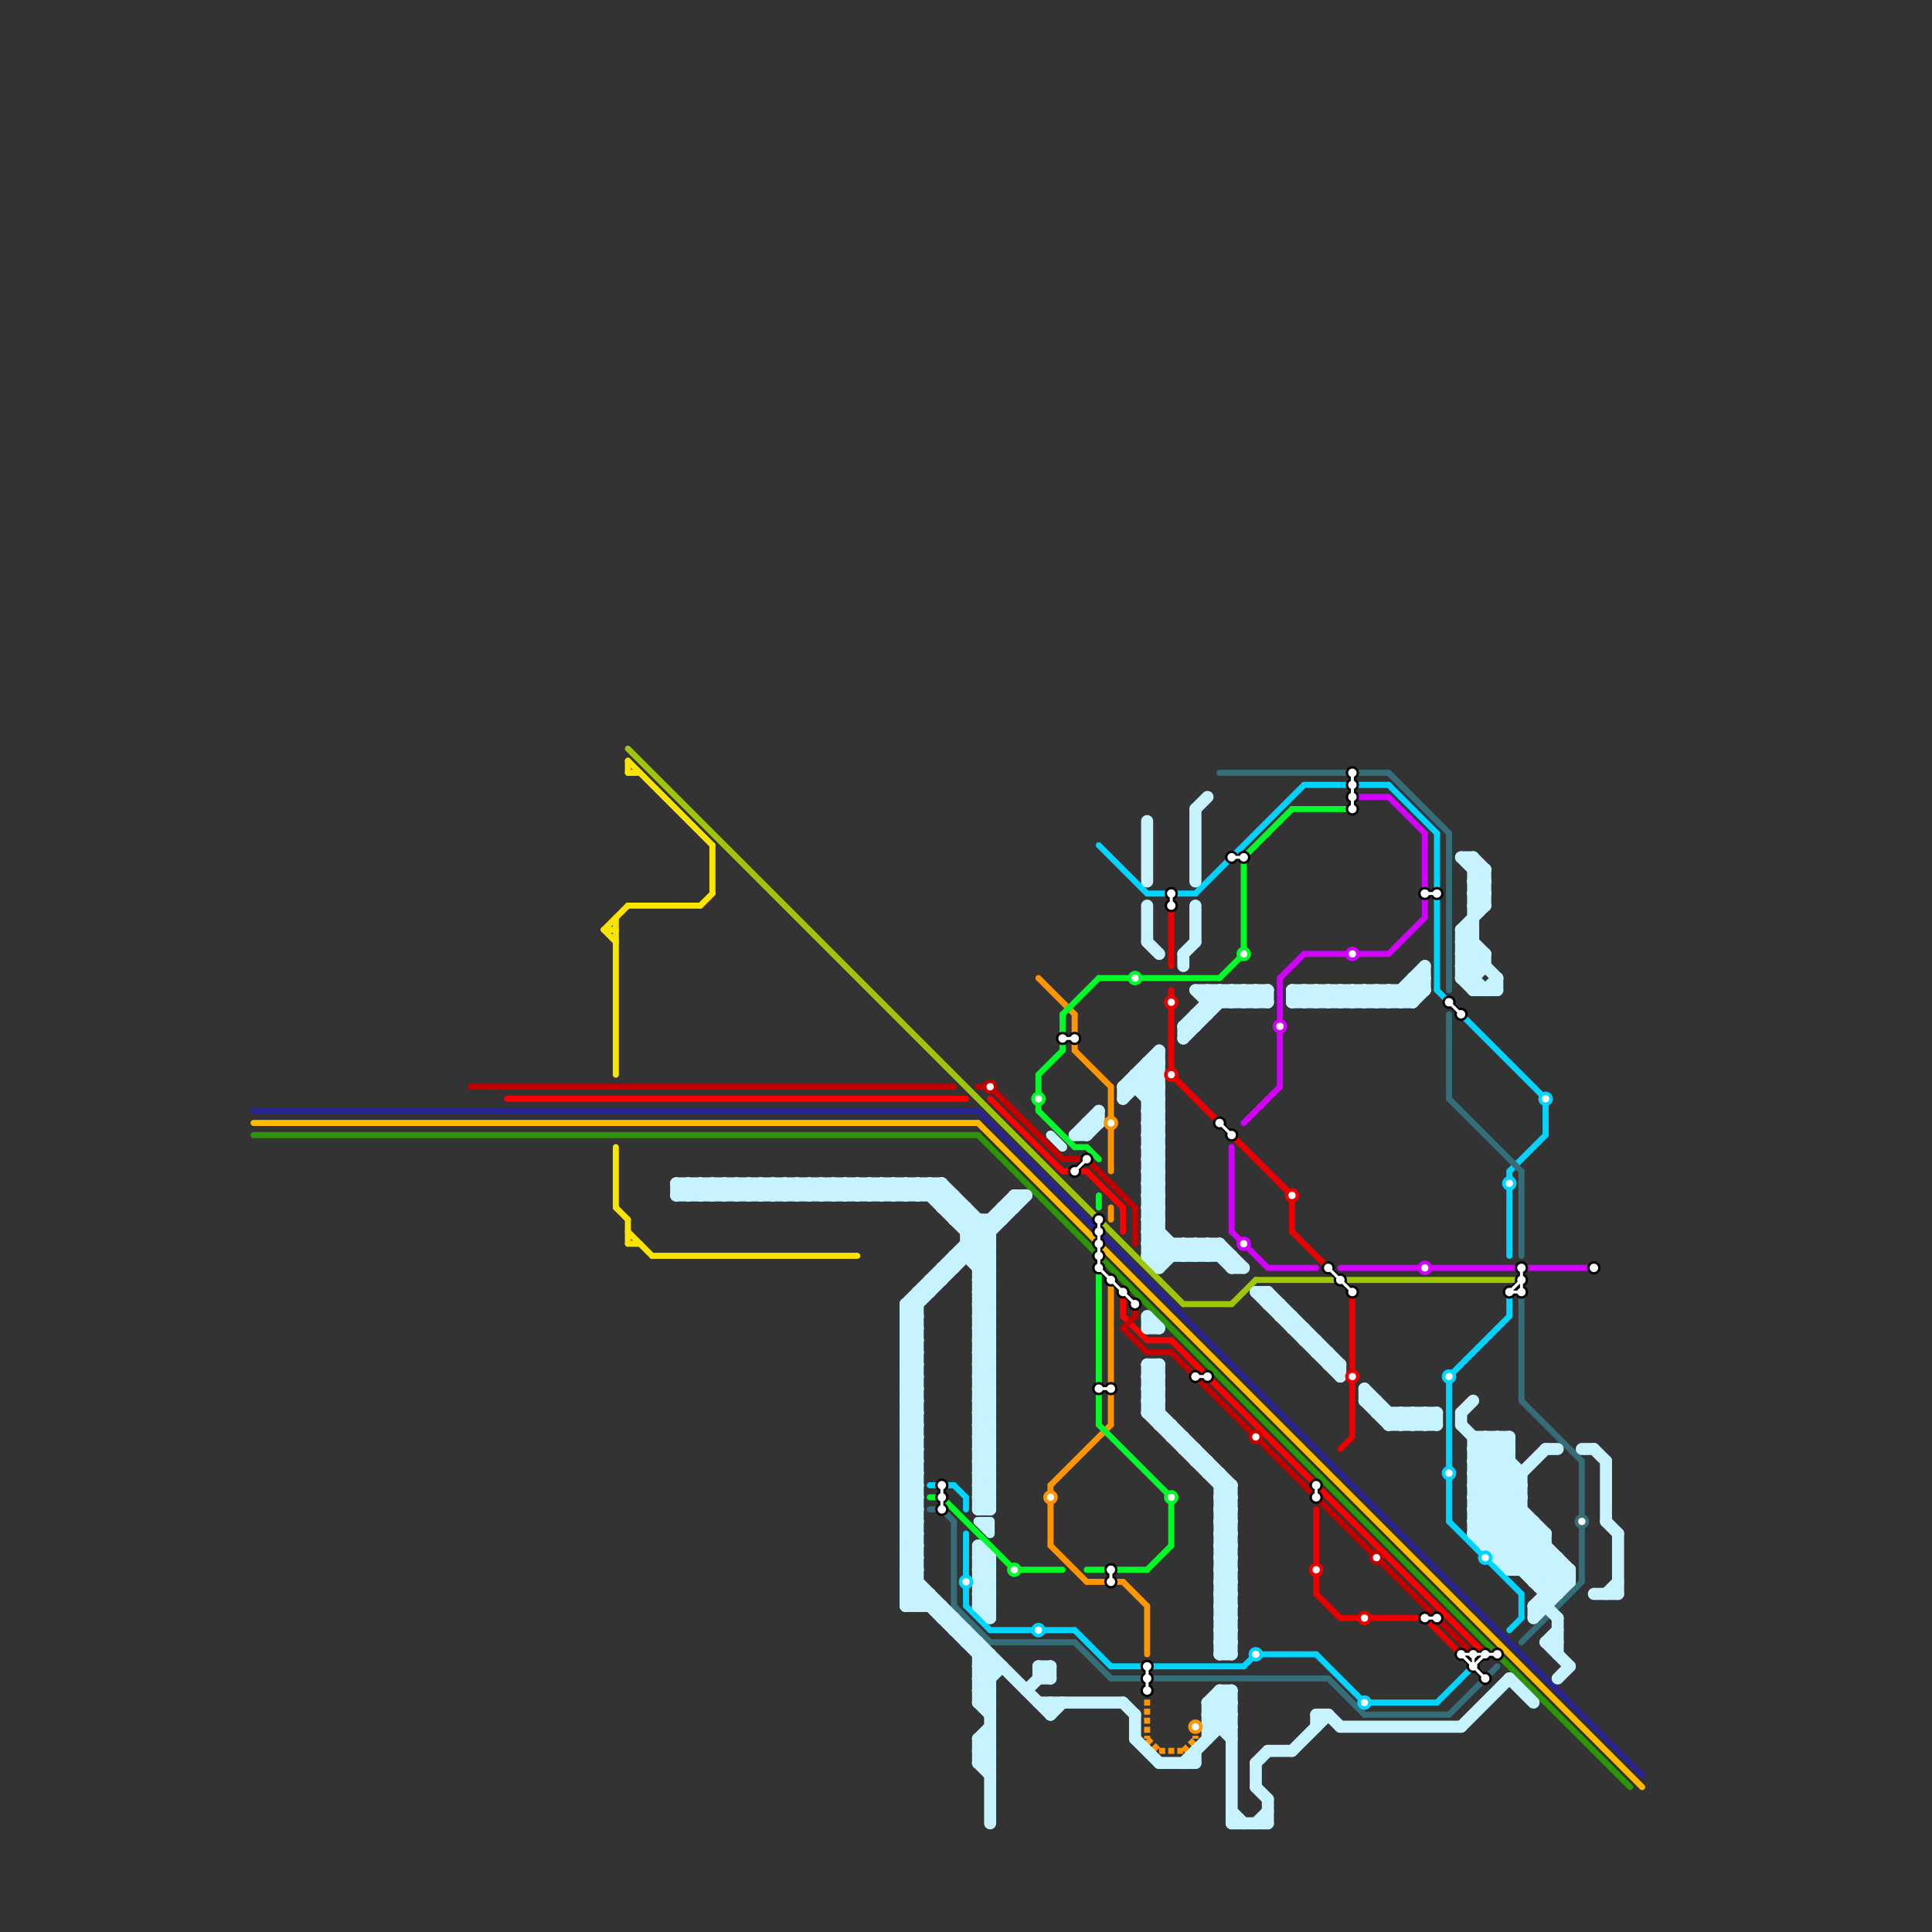 
<svg version="1.1" xmlns="http://www.w3.org/2000/svg" viewBox="0 0 160 160">
<rect x="0" y="0" width="160" height="160" fill="#333333" stroke="none"/>
<style>text { font: 1px Helvetica; font-weight: 600; white-space: pre; dominant-baseline: central; } line { stroke-width: 0.5; fill: none; stroke-linecap: round; stroke-linejoin: round; } .c0 { stroke: #2f930b } .c1 { stroke: #ffbb00 } .c2 { stroke: #ff0000 } .c3 { stroke: #c30000 } .c4 { stroke: #eb0000 } .c5 { stroke: #00d5ff } .c6 { stroke: #356d79 } .c7 { stroke: #9ec70a } .c8 { stroke: #ff9500 } .c9 { stroke: #00fa2a } .c10 { stroke: #d400ff } .c11 { stroke: #2a2390 } .c12 { stroke: #c7f2ff } .c13 { stroke: #fae500 } .w1 { stroke-width: 1; }.w3 { stroke-width: .5; }.w2 { stroke-width: .75; }.l3 { stroke-dasharray: .5 .25; stroke-linecap: butt; }</style><style>.lxco { stroke: #000; stroke-width: 0.525; fill: #fff; stroke-linecap: square; } .lxci { stroke: #fff; stroke-width: 0.25; fill: #fff; stroke-linecap: square; } </style><defs><g id="l"><circle r="0.45" fill="#fff" stroke="#000" stroke-width="0.2"/></g><g id="clg-00d5ff"><circle r="0.6" fill="#00d5ff"/><circle r="0.3" fill="#fff"/></g><g id="clg-c30000"><circle r="0.6" fill="#c30000"/><circle r="0.3" fill="#fff"/></g><g id="clg-00fa2a"><circle r="0.6" fill="#00fa2a"/><circle r="0.3" fill="#fff"/></g><g id="clg-ff9500"><circle r="0.6" fill="#ff9500"/><circle r="0.3" fill="#fff"/></g><g id="clg-eb0000"><circle r="0.6" fill="#eb0000"/><circle r="0.3" fill="#fff"/></g><g id="clg-d400ff"><circle r="0.6" fill="#d400ff"/><circle r="0.3" fill="#fff"/></g><g id="clg-356d79"><circle r="0.6" fill="#356d79"/><circle r="0.3" fill="#fff"/></g></defs><line class="c0 " x1="21" y1="94" x2="81" y2="94"/><line class="c0 " x1="81" y1="94" x2="135" y2="148"/><line class="c1 " x1="21" y1="93" x2="81" y2="93"/><line class="c1 " x1="81" y1="93" x2="136" y2="148"/><line class="c2 " x1="82" y1="91" x2="88" y2="97"/><line class="c2 " x1="93" y1="107" x2="93" y2="109"/><line class="c2 " x1="88" y1="97" x2="90" y2="97"/><line class="c2 " x1="93" y1="109" x2="95" y2="111"/><line class="c2 " x1="97" y1="111" x2="123" y2="137"/><line class="c2 " x1="95" y1="111" x2="97" y2="111"/><line class="c2 " x1="42" y1="91" x2="80" y2="91"/><line class="c2 " x1="90" y1="97" x2="93" y2="100"/><line class="c2 " x1="93" y1="100" x2="93" y2="102"/><line class="c3 " x1="82" y1="90" x2="88" y2="96"/><line class="c3 " x1="94" y1="100" x2="94" y2="103"/><line class="c3 " x1="95" y1="112" x2="97" y2="112"/><line class="c3 " x1="97" y1="112" x2="122" y2="137"/><line class="c3 " x1="88" y1="96" x2="90" y2="96"/><line class="c3 " x1="39" y1="90" x2="79" y2="90"/><line class="c3 " x1="94" y1="108" x2="94" y2="109"/><line class="c3 " x1="90" y1="96" x2="94" y2="100"/><line class="c3 " x1="93" y1="110" x2="94" y2="109"/><line class="c3 " x1="81" y1="90" x2="82" y2="90"/><line class="c3 " x1="93" y1="110" x2="95" y2="112"/><line class="c4 " x1="118" y1="134" x2="121" y2="137"/><line class="c4 " x1="109" y1="132" x2="111" y2="134"/><line class="c4 " x1="107" y1="102" x2="110" y2="105"/><line class="c4 " x1="107" y1="99" x2="107" y2="102"/><line class="c4 " x1="111" y1="134" x2="118" y2="134"/><line class="c4 " x1="97" y1="75" x2="97" y2="80"/><line class="c4 " x1="111" y1="120" x2="112" y2="119"/><line class="c4 " x1="109" y1="125" x2="109" y2="132"/><line class="c4 " x1="97" y1="82" x2="97" y2="89"/><line class="c4 " x1="112" y1="107" x2="112" y2="119"/><line class="c4 " x1="97" y1="89" x2="107" y2="99"/><line class="c5 " x1="125" y1="135" x2="126" y2="134"/><line class="c5 " x1="80" y1="124" x2="80" y2="125"/><line class="c5 " x1="79" y1="123" x2="80" y2="124"/><line class="c5 " x1="125" y1="107" x2="125" y2="109"/><line class="c5 " x1="128" y1="91" x2="128" y2="94"/><line class="c5 " x1="119" y1="141" x2="122" y2="138"/><line class="c5 " x1="103" y1="138" x2="104" y2="137"/><line class="c5 " x1="92" y1="138" x2="103" y2="138"/><line class="c5 " x1="95" y1="74" x2="99" y2="74"/><line class="c5 " x1="80" y1="127" x2="80" y2="133"/><line class="c5 " x1="120" y1="114" x2="125" y2="109"/><line class="c5 " x1="77" y1="123" x2="79" y2="123"/><line class="c5 " x1="125" y1="97" x2="125" y2="104"/><line class="c5 " x1="108" y1="65" x2="115" y2="65"/><line class="c5 " x1="125" y1="97" x2="128" y2="94"/><line class="c5 " x1="80" y1="133" x2="82" y2="135"/><line class="c5 " x1="119" y1="69" x2="119" y2="82"/><line class="c5 " x1="82" y1="135" x2="89" y2="135"/><line class="c5 " x1="89" y1="135" x2="92" y2="138"/><line class="c5 " x1="126" y1="132" x2="126" y2="134"/><line class="c5 " x1="115" y1="65" x2="119" y2="69"/><line class="c5 " x1="113" y1="141" x2="119" y2="141"/><line class="c5 " x1="119" y1="82" x2="128" y2="91"/><line class="c5 " x1="104" y1="137" x2="109" y2="137"/><line class="c5 " x1="99" y1="74" x2="108" y2="65"/><line class="c5 " x1="120" y1="126" x2="126" y2="132"/><line class="c5 " x1="91" y1="70" x2="95" y2="74"/><line class="c5 " x1="120" y1="114" x2="120" y2="126"/><line class="c5 " x1="109" y1="137" x2="113" y2="141"/><line class="c6 " x1="126" y1="116" x2="131" y2="121"/><line class="c6 " x1="89" y1="136" x2="92" y2="139"/><line class="c6 " x1="79" y1="133" x2="82" y2="136"/><line class="c6 " x1="115" y1="64" x2="120" y2="69"/><line class="c6 " x1="126" y1="97" x2="126" y2="104"/><line class="c6 " x1="113" y1="142" x2="120" y2="142"/><line class="c6 " x1="126" y1="107" x2="126" y2="116"/><line class="c6 " x1="120" y1="91" x2="126" y2="97"/><line class="c6 " x1="101" y1="64" x2="115" y2="64"/><line class="c6 " x1="120" y1="142" x2="124" y2="138"/><line class="c6 " x1="78" y1="125" x2="79" y2="126"/><line class="c6 " x1="110" y1="139" x2="113" y2="142"/><line class="c6 " x1="92" y1="139" x2="110" y2="139"/><line class="c6 " x1="120" y1="84" x2="120" y2="91"/><line class="c6 " x1="77" y1="125" x2="78" y2="125"/><line class="c6 " x1="82" y1="136" x2="89" y2="136"/><line class="c6 " x1="79" y1="126" x2="79" y2="133"/><line class="c6 " x1="126" y1="136" x2="131" y2="131"/><line class="c6 " x1="120" y1="69" x2="120" y2="82"/><line class="c6 " x1="131" y1="121" x2="131" y2="131"/><line class="c7 " x1="52" y1="62" x2="98" y2="108"/><line class="c7 " x1="104" y1="106" x2="126" y2="106"/><line class="c7 " x1="98" y1="108" x2="102" y2="108"/><line class="c7 " x1="102" y1="108" x2="104" y2="106"/><line class="c8 " x1="93" y1="131" x2="95" y2="133"/><line class="c8 " x1="90" y1="131" x2="93" y2="131"/><line class="c8 " x1="89" y1="87" x2="92" y2="90"/><line class="c8 " x1="92" y1="90" x2="92" y2="97"/><line class="c8 " x1="86" y1="81" x2="89" y2="84"/><line class="c8 " x1="87" y1="123" x2="92" y2="118"/><line class="c8 " x1="95" y1="133" x2="95" y2="137"/><line class="c8 " x1="87" y1="123" x2="87" y2="128"/><line class="c8 " x1="92" y1="100" x2="92" y2="101"/><line class="c8 " x1="87" y1="128" x2="90" y2="131"/><line class="c8 " x1="89" y1="84" x2="89" y2="87"/><line class="c8 " x1="92" y1="106" x2="92" y2="118"/><line class="c8 l3" x1="95" y1="140" x2="95" y2="144"/><line class="c8 l3" x1="95" y1="144" x2="96" y2="145"/><line class="c8 l3" x1="99" y1="143" x2="99" y2="144"/><line class="c8 l3" x1="96" y1="145" x2="98" y2="145"/><line class="c8 l3" x1="98" y1="145" x2="99" y2="144"/><line class="c9 " x1="78" y1="124" x2="84" y2="130"/><line class="c9 " x1="88" y1="84" x2="91" y2="81"/><line class="c9 " x1="91" y1="99" x2="91" y2="100"/><line class="c9 " x1="91" y1="105" x2="91" y2="118"/><line class="c9 " x1="86" y1="92" x2="89" y2="95"/><line class="c9 " x1="91" y1="118" x2="97" y2="124"/><line class="c9 " x1="90" y1="95" x2="91" y2="96"/><line class="c9 " x1="77" y1="124" x2="78" y2="124"/><line class="c9 " x1="89" y1="95" x2="90" y2="95"/><line class="c9 " x1="91" y1="81" x2="101" y2="81"/><line class="c9 " x1="86" y1="89" x2="88" y2="87"/><line class="c9 " x1="88" y1="84" x2="88" y2="87"/><line class="c9 " x1="103" y1="71" x2="103" y2="79"/><line class="c9 " x1="101" y1="81" x2="103" y2="79"/><line class="c9 " x1="90" y1="130" x2="95" y2="130"/><line class="c9 " x1="95" y1="130" x2="97" y2="128"/><line class="c9 " x1="97" y1="124" x2="97" y2="128"/><line class="c9 " x1="86" y1="89" x2="86" y2="92"/><line class="c9 " x1="107" y1="67" x2="112" y2="67"/><line class="c9 " x1="103" y1="71" x2="107" y2="67"/><line class="c9 " x1="84" y1="130" x2="88" y2="130"/><line class="c10 " x1="102" y1="102" x2="105" y2="105"/><line class="c10 " x1="111" y1="105" x2="132" y2="105"/><line class="c10 " x1="115" y1="79" x2="118" y2="76"/><line class="c10 " x1="115" y1="66" x2="118" y2="69"/><line class="c10 " x1="106" y1="81" x2="106" y2="90"/><line class="c10 " x1="102" y1="95" x2="102" y2="102"/><line class="c10 " x1="106" y1="81" x2="108" y2="79"/><line class="c10 " x1="105" y1="105" x2="109" y2="105"/><line class="c10 " x1="103" y1="93" x2="106" y2="90"/><line class="c10 " x1="108" y1="79" x2="115" y2="79"/><line class="c10 " x1="118" y1="69" x2="118" y2="76"/><line class="c10 " x1="112" y1="66" x2="115" y2="66"/><line class="c11 " x1="81" y1="92" x2="136" y2="147"/><line class="c11 " x1="21" y1="92" x2="81" y2="92"/><line class="c12 w1" x1="119" y1="117" x2="119" y2="118"/><line class="c12 w1" x1="95" y1="115" x2="96" y2="114"/><line class="c12 w1" x1="70" y1="98" x2="71" y2="99"/><line class="c12 w1" x1="101" y1="133" x2="102" y2="134"/><line class="c12 w1" x1="122" y1="121" x2="124" y2="119"/><line class="c12 w1" x1="101" y1="135" x2="102" y2="136"/><line class="c12 w1" x1="117" y1="117" x2="118" y2="118"/><line class="c12 w1" x1="81" y1="114" x2="82" y2="114"/><line class="c12 w1" x1="81" y1="116" x2="82" y2="116"/><line class="c12 w1" x1="75" y1="123" x2="76" y2="124"/><line class="c12 w1" x1="93" y1="90" x2="96" y2="87"/><line class="c12 w1" x1="121" y1="79" x2="122" y2="78"/><line class="c12 w1" x1="83" y1="100" x2="83" y2="101"/><line class="c12 w1" x1="78" y1="105" x2="79" y2="105"/><line class="c12 w1" x1="101" y1="124" x2="102" y2="124"/><line class="c12 w1" x1="97" y1="103" x2="97" y2="104"/><line class="c12 w1" x1="110" y1="82" x2="110" y2="83"/><line class="c12 w1" x1="69" y1="98" x2="69" y2="99"/><line class="c12 w1" x1="98" y1="85" x2="98" y2="86"/><line class="c12 w1" x1="85" y1="140" x2="87" y2="138"/><line class="c12 w1" x1="121" y1="78" x2="124" y2="81"/><line class="c12 w1" x1="102" y1="82" x2="102" y2="83"/><line class="c12 w1" x1="98" y1="85" x2="101" y2="82"/><line class="c12 w1" x1="95" y1="95" x2="96" y2="96"/><line class="c12 w1" x1="81" y1="115" x2="82" y2="116"/><line class="c12 w1" x1="95" y1="97" x2="96" y2="98"/><line class="c12 w1" x1="75" y1="126" x2="76" y2="125"/><line class="c12 w1" x1="81" y1="117" x2="82" y2="118"/><line class="c12 w1" x1="75" y1="128" x2="76" y2="127"/><line class="c12 w1" x1="81" y1="137" x2="82" y2="137"/><line class="c12 w1" x1="115" y1="83" x2="118" y2="80"/><line class="c12 w1" x1="110" y1="82" x2="111" y2="83"/><line class="c12 w1" x1="75" y1="122" x2="76" y2="123"/><line class="c12 w1" x1="79" y1="134" x2="79" y2="135"/><line class="c12 w1" x1="95" y1="102" x2="96" y2="102"/><line class="c12 w1" x1="107" y1="82" x2="118" y2="82"/><line class="c12 w1" x1="80" y1="136" x2="81" y2="136"/><line class="c12 w1" x1="81" y1="118" x2="82" y2="117"/><line class="c12 w1" x1="95" y1="100" x2="96" y2="99"/><line class="c12 w1" x1="81" y1="120" x2="82" y2="119"/><line class="c12 w1" x1="80" y1="104" x2="82" y2="106"/><line class="c12 w1" x1="122" y1="123" x2="126" y2="123"/><line class="c12 w1" x1="74" y1="98" x2="75" y2="99"/><line class="c12 w1" x1="106" y1="108" x2="106" y2="109"/><line class="c12 w1" x1="75" y1="125" x2="76" y2="124"/><line class="c12 w1" x1="95" y1="91" x2="96" y2="90"/><line class="c12 w1" x1="75" y1="127" x2="76" y2="126"/><line class="c12 w1" x1="87" y1="142" x2="88" y2="141"/><line class="c12 w1" x1="79" y1="101" x2="80" y2="100"/><line class="c12 w1" x1="102" y1="105" x2="103" y2="105"/><line class="c12 w1" x1="101" y1="133" x2="102" y2="133"/><line class="c12 w1" x1="101" y1="135" x2="102" y2="135"/><line class="c12 w1" x1="78" y1="98" x2="82" y2="102"/><line class="c12 w1" x1="75" y1="129" x2="76" y2="130"/><line class="c12 w1" x1="79" y1="99" x2="79" y2="101"/><line class="c12 w1" x1="113" y1="83" x2="114" y2="82"/><line class="c12 w1" x1="101" y1="132" x2="102" y2="133"/><line class="c12 w1" x1="101" y1="134" x2="102" y2="135"/><line class="c12 w1" x1="79" y1="101" x2="83" y2="101"/><line class="c12 w1" x1="127" y1="133" x2="128" y2="133"/><line class="c12 w1" x1="103" y1="82" x2="103" y2="83"/><line class="c12 w1" x1="80" y1="100" x2="80" y2="104"/><line class="c12 w1" x1="81" y1="115" x2="82" y2="115"/><line class="c12 w1" x1="81" y1="107" x2="82" y2="107"/><line class="c12 w1" x1="81" y1="117" x2="82" y2="117"/><line class="c12 w1" x1="81" y1="109" x2="82" y2="109"/><line class="c12 w1" x1="99" y1="82" x2="105" y2="82"/><line class="c12 w1" x1="124" y1="129" x2="127" y2="126"/><line class="c12 w1" x1="100" y1="142" x2="102" y2="140"/><line class="c12 w1" x1="75" y1="112" x2="76" y2="112"/><line class="c12 w1" x1="78" y1="98" x2="78" y2="100"/><line class="c12 w1" x1="75" y1="114" x2="76" y2="114"/><line class="c12 w1" x1="123" y1="128" x2="128" y2="128"/><line class="c12 w1" x1="81" y1="123" x2="82" y2="124"/><line class="c12 w1" x1="64" y1="98" x2="65" y2="99"/><line class="c12 w1" x1="93" y1="90" x2="96" y2="90"/><line class="c12 w1" x1="95" y1="102" x2="96" y2="101"/><line class="c12 w1" x1="101" y1="137" x2="102" y2="136"/><line class="c12 w1" x1="122" y1="126" x2="128" y2="132"/><line class="c12 w1" x1="95" y1="96" x2="96" y2="97"/><line class="c12 w1" x1="95" y1="98" x2="96" y2="99"/><line class="c12 w1" x1="95" y1="116" x2="96" y2="116"/><line class="c12 w1" x1="101" y1="140" x2="102" y2="141"/><line class="c12 w1" x1="102" y1="140" x2="102" y2="151"/><line class="c12 w1" x1="61" y1="98" x2="62" y2="99"/><line class="c12 w1" x1="96" y1="104" x2="97" y2="103"/><line class="c12 w1" x1="100" y1="141" x2="102" y2="141"/><line class="c12 w1" x1="65" y1="98" x2="65" y2="99"/><line class="c12 w1" x1="99" y1="75" x2="99" y2="78"/><line class="c12 w1" x1="56" y1="98" x2="56" y2="99"/><line class="c12 w1" x1="81" y1="138" x2="82" y2="137"/><line class="c12 w1" x1="121" y1="77" x2="123" y2="75"/><line class="c12 w1" x1="100" y1="83" x2="105" y2="83"/><line class="c12 w1" x1="81" y1="144" x2="82" y2="145"/><line class="c12 w1" x1="76" y1="107" x2="77" y2="107"/><line class="c12 w1" x1="122" y1="120" x2="125" y2="120"/><line class="c12 w1" x1="128" y1="136" x2="130" y2="138"/><line class="c12 w1" x1="117" y1="81" x2="118" y2="81"/><line class="c12 w1" x1="100" y1="142" x2="102" y2="144"/><line class="c12 w1" x1="95" y1="99" x2="96" y2="98"/><line class="c12 w1" x1="81" y1="119" x2="82" y2="118"/><line class="c12 w1" x1="95" y1="101" x2="96" y2="100"/><line class="c12 w1" x1="127" y1="131" x2="129" y2="129"/><line class="c12 w1" x1="95" y1="103" x2="96" y2="102"/><line class="c12 w1" x1="94" y1="144" x2="96" y2="146"/><line class="c12 w1" x1="122" y1="122" x2="126" y2="122"/><line class="c12 w1" x1="94" y1="89" x2="96" y2="91"/><line class="c12 w1" x1="122" y1="73" x2="123" y2="73"/><line class="c12 w1" x1="121" y1="80" x2="123" y2="80"/><line class="c12 w1" x1="101" y1="103" x2="103" y2="105"/><line class="c12 w1" x1="113" y1="116" x2="114" y2="116"/><line class="c12 w1" x1="75" y1="109" x2="76" y2="110"/><line class="c12 w1" x1="75" y1="111" x2="76" y2="112"/><line class="c12 w1" x1="66" y1="98" x2="67" y2="99"/><line class="c12 w1" x1="101" y1="132" x2="102" y2="132"/><line class="c12 w1" x1="115" y1="118" x2="116" y2="117"/><line class="c12 w1" x1="101" y1="134" x2="102" y2="134"/><line class="c12 w1" x1="77" y1="132" x2="77" y2="133"/><line class="c12 w1" x1="101" y1="126" x2="102" y2="126"/><line class="c12 w1" x1="59" y1="98" x2="60" y2="99"/><line class="c12 w1" x1="81" y1="107" x2="82" y2="106"/><line class="c12 w1" x1="81" y1="109" x2="82" y2="108"/><line class="c12 w1" x1="121" y1="77" x2="123" y2="79"/><line class="c12 w1" x1="75" y1="112" x2="76" y2="111"/><line class="c12 w1" x1="90" y1="93" x2="91" y2="93"/><line class="c12 w1" x1="75" y1="114" x2="76" y2="113"/><line class="c12 w1" x1="99" y1="67" x2="100" y2="66"/><line class="c12 w1" x1="72" y1="98" x2="73" y2="99"/><line class="c12 w1" x1="109" y1="142" x2="110" y2="142"/><line class="c12 w1" x1="81" y1="123" x2="82" y2="123"/><line class="c12 w1" x1="81" y1="125" x2="82" y2="125"/><line class="c12 w1" x1="75" y1="132" x2="76" y2="133"/><line class="c12 w1" x1="76" y1="107" x2="76" y2="133"/><line class="c12 w1" x1="96" y1="113" x2="96" y2="118"/><line class="c12 w1" x1="98" y1="146" x2="102" y2="142"/><line class="c12 w1" x1="78" y1="100" x2="80" y2="100"/><line class="c12 w1" x1="75" y1="99" x2="76" y2="98"/><line class="c12 w1" x1="95" y1="96" x2="96" y2="96"/><line class="c12 w1" x1="81" y1="106" x2="82" y2="106"/><line class="c12 w1" x1="95" y1="88" x2="96" y2="88"/><line class="c12 w1" x1="95" y1="98" x2="96" y2="98"/><line class="c12 w1" x1="81" y1="108" x2="82" y2="108"/><line class="c12 w1" x1="124" y1="81" x2="124" y2="82"/><line class="c12 w1" x1="105" y1="107" x2="111" y2="113"/><line class="c12 w1" x1="122" y1="124" x2="126" y2="124"/><line class="c12 w1" x1="62" y1="98" x2="62" y2="99"/><line class="c12 w1" x1="101" y1="140" x2="102" y2="140"/><line class="c12 w1" x1="81" y1="130" x2="82" y2="129"/><line class="c12 w1" x1="104" y1="82" x2="105" y2="83"/><line class="c12 w1" x1="96" y1="118" x2="97" y2="118"/><line class="c12 w1" x1="75" y1="113" x2="76" y2="113"/><line class="c12 w1" x1="75" y1="115" x2="76" y2="115"/><line class="c12 w1" x1="122" y1="126" x2="127" y2="126"/><line class="c12 w1" x1="81" y1="122" x2="82" y2="123"/><line class="c12 w1" x1="128" y1="127" x2="128" y2="133"/><line class="c12 w1" x1="75" y1="133" x2="76" y2="132"/><line class="c12 w1" x1="81" y1="124" x2="82" y2="125"/><line class="c12 w1" x1="95" y1="104" x2="96" y2="105"/><line class="c12 w1" x1="109" y1="83" x2="110" y2="82"/><line class="c12 w1" x1="101" y1="136" x2="102" y2="135"/><line class="c12 w1" x1="81" y1="144" x2="82" y2="144"/><line class="c12 w1" x1="99" y1="121" x2="100" y2="121"/><line class="c12 w1" x1="81" y1="146" x2="82" y2="146"/><line class="c12 w1" x1="98" y1="120" x2="99" y2="120"/><line class="c12 w1" x1="105" y1="145" x2="107" y2="145"/><line class="c12 w1" x1="114" y1="116" x2="114" y2="117"/><line class="c12 w1" x1="75" y1="131" x2="82" y2="138"/><line class="c12 w1" x1="111" y1="83" x2="112" y2="82"/><line class="c12 w1" x1="99" y1="82" x2="100" y2="83"/><line class="c12 w1" x1="95" y1="117" x2="96" y2="117"/><line class="c12 w1" x1="111" y1="113" x2="111" y2="114"/><line class="c12 w1" x1="122" y1="73" x2="123" y2="72"/><line class="c12 w1" x1="107" y1="82" x2="108" y2="83"/><line class="c12 w1" x1="101" y1="82" x2="102" y2="83"/><line class="c12 w1" x1="123" y1="128" x2="126" y2="125"/><line class="c12 w1" x1="97" y1="119" x2="98" y2="119"/><line class="c12 w1" x1="78" y1="105" x2="78" y2="106"/><line class="c12 w1" x1="122" y1="119" x2="125" y2="119"/><line class="c12 w1" x1="101" y1="126" x2="102" y2="125"/><line class="c12 w1" x1="122" y1="123" x2="125" y2="120"/><line class="c12 w1" x1="67" y1="98" x2="68" y2="99"/><line class="c12 w1" x1="121" y1="77" x2="122" y2="77"/><line class="c12 w1" x1="95" y1="75" x2="95" y2="78"/><line class="c12 w1" x1="75" y1="117" x2="76" y2="118"/><line class="c12 w1" x1="75" y1="98" x2="75" y2="99"/><line class="c12 w1" x1="122" y1="72" x2="123" y2="72"/><line class="c12 w1" x1="99" y1="67" x2="99" y2="73"/><line class="c12 w1" x1="121" y1="79" x2="123" y2="79"/><line class="c12 w1" x1="122" y1="74" x2="123" y2="74"/><line class="c12 w1" x1="118" y1="118" x2="119" y2="117"/><line class="c12 w1" x1="77" y1="106" x2="78" y2="106"/><line class="c12 w1" x1="75" y1="108" x2="76" y2="109"/><line class="c12 w1" x1="100" y1="143" x2="102" y2="141"/><line class="c12 w1" x1="102" y1="150" x2="103" y2="151"/><line class="c12 w1" x1="100" y1="82" x2="101" y2="83"/><line class="c12 w1" x1="75" y1="124" x2="76" y2="124"/><line class="c12 w1" x1="114" y1="117" x2="119" y2="117"/><line class="c12 w1" x1="133" y1="132" x2="134" y2="131"/><line class="c12 w1" x1="101" y1="127" x2="102" y2="127"/><line class="c12 w1" x1="95" y1="88" x2="95" y2="104"/><line class="c12 w1" x1="81" y1="133" x2="82" y2="134"/><line class="c12 w1" x1="122" y1="125" x2="129" y2="132"/><line class="c12 w1" x1="66" y1="99" x2="67" y2="98"/><line class="c12 w1" x1="116" y1="117" x2="117" y2="118"/><line class="c12 w1" x1="133" y1="126" x2="134" y2="127"/><line class="c12 w1" x1="81" y1="106" x2="82" y2="105"/><line class="c12 w1" x1="81" y1="108" x2="82" y2="107"/><line class="c12 w1" x1="95" y1="90" x2="96" y2="89"/><line class="c12 w1" x1="101" y1="125" x2="102" y2="124"/><line class="c12 w1" x1="101" y1="141" x2="102" y2="142"/><line class="c12 w1" x1="118" y1="117" x2="119" y2="118"/><line class="c12 w1" x1="101" y1="140" x2="101" y2="143"/><line class="c12 w1" x1="128" y1="132" x2="129" y2="132"/><line class="c12 w1" x1="82" y1="129" x2="82" y2="134"/><line class="c12 w1" x1="75" y1="113" x2="76" y2="112"/><line class="c12 w1" x1="75" y1="115" x2="76" y2="114"/><line class="c12 w1" x1="81" y1="122" x2="82" y2="122"/><line class="c12 w1" x1="81" y1="124" x2="82" y2="124"/><line class="c12 w1" x1="124" y1="129" x2="129" y2="129"/><line class="c12 w1" x1="81" y1="144" x2="82" y2="143"/><line class="c12 w1" x1="121" y1="118" x2="126" y2="123"/><line class="c12 w1" x1="113" y1="82" x2="113" y2="83"/><line class="c12 w1" x1="70" y1="98" x2="70" y2="99"/><line class="c12 w1" x1="81" y1="146" x2="82" y2="145"/><line class="c12 w1" x1="63" y1="99" x2="64" y2="98"/><line class="c12 w1" x1="75" y1="121" x2="76" y2="121"/><line class="c12 w1" x1="99" y1="84" x2="100" y2="84"/><line class="c12 w1" x1="99" y1="145" x2="99" y2="146"/><line class="c12 w1" x1="63" y1="98" x2="63" y2="99"/><line class="c12 w1" x1="115" y1="82" x2="115" y2="83"/><line class="c12 w1" x1="81" y1="132" x2="82" y2="133"/><line class="c12 w1" x1="99" y1="104" x2="100" y2="103"/><line class="c12 w1" x1="112" y1="83" x2="113" y2="82"/><line class="c12 w1" x1="57" y1="98" x2="58" y2="99"/><line class="c12 w1" x1="71" y1="99" x2="72" y2="98"/><line class="c12 w1" x1="127" y1="126" x2="127" y2="131"/><line class="c12 w1" x1="102" y1="151" x2="105" y2="151"/><line class="c12 w1" x1="98" y1="79" x2="99" y2="78"/><line class="c12 w1" x1="81" y1="105" x2="82" y2="105"/><line class="c12 w1" x1="114" y1="83" x2="115" y2="82"/><line class="c12 w1" x1="121" y1="117" x2="122" y2="116"/><line class="c12 w1" x1="86" y1="138" x2="86" y2="139"/><line class="c12 w1" x1="87" y1="141" x2="87" y2="142"/><line class="c12 w1" x1="117" y1="81" x2="117" y2="83"/><line class="c12 w1" x1="81" y1="145" x2="82" y2="145"/><line class="c12 w1" x1="127" y1="133" x2="127" y2="134"/><line class="c12 w1" x1="127" y1="133" x2="130" y2="130"/><line class="c12 w1" x1="122" y1="127" x2="126" y2="123"/><line class="c12 w1" x1="130" y1="130" x2="130" y2="131"/><line class="c12 w1" x1="56" y1="98" x2="78" y2="98"/><line class="c12 w1" x1="122" y1="74" x2="123" y2="73"/><line class="c12 w1" x1="113" y1="116" x2="115" y2="118"/><line class="c12 w1" x1="107" y1="145" x2="110" y2="142"/><line class="c12 w1" x1="128" y1="136" x2="129" y2="135"/><line class="c12 w1" x1="110" y1="142" x2="111" y2="143"/><line class="c12 w1" x1="108" y1="82" x2="108" y2="83"/><line class="c12 w1" x1="81" y1="111" x2="82" y2="112"/><line class="c12 w1" x1="95" y1="93" x2="96" y2="94"/><line class="c12 w1" x1="81" y1="113" x2="82" y2="114"/><line class="c12 w1" x1="75" y1="124" x2="76" y2="123"/><line class="c12 w1" x1="122" y1="122" x2="125" y2="119"/><line class="c12 w1" x1="118" y1="80" x2="118" y2="82"/><line class="c12 w1" x1="101" y1="127" x2="102" y2="126"/><line class="c12 w1" x1="81" y1="133" x2="82" y2="133"/><line class="c12 w1" x1="122" y1="124" x2="125" y2="121"/><line class="c12 w1" x1="89" y1="94" x2="91" y2="92"/><line class="c12 w1" x1="68" y1="99" x2="69" y2="98"/><line class="c12 w1" x1="105" y1="107" x2="105" y2="108"/><line class="c12 w1" x1="93" y1="91" x2="96" y2="88"/><line class="c12 w1" x1="75" y1="116" x2="76" y2="117"/><line class="c12 w1" x1="75" y1="118" x2="76" y2="119"/><line class="c12 w1" x1="75" y1="110" x2="76" y2="111"/><line class="c12 w1" x1="75" y1="120" x2="76" y2="121"/><line class="c12 w1" x1="95" y1="78" x2="96" y2="79"/><line class="c12 w1" x1="103" y1="82" x2="104" y2="83"/><line class="c12 w1" x1="59" y1="99" x2="60" y2="98"/><line class="c12 w1" x1="107" y1="109" x2="107" y2="110"/><line class="c12 w1" x1="81" y1="114" x2="82" y2="113"/><line class="c12 w1" x1="96" y1="105" x2="98" y2="103"/><line class="c12 w1" x1="102" y1="83" x2="103" y2="82"/><line class="c12 w1" x1="81" y1="116" x2="82" y2="115"/><line class="c12 w1" x1="75" y1="123" x2="76" y2="123"/><line class="c12 w1" x1="109" y1="142" x2="109" y2="143"/><line class="c12 w1" x1="95" y1="114" x2="96" y2="115"/><line class="c12 w1" x1="104" y1="107" x2="111" y2="114"/><line class="c12 w1" x1="81" y1="144" x2="81" y2="146"/><line class="c12 w1" x1="81" y1="110" x2="82" y2="111"/><line class="c12 w1" x1="75" y1="121" x2="76" y2="120"/><line class="c12 w1" x1="127" y1="131" x2="130" y2="131"/><line class="c12 w1" x1="71" y1="98" x2="71" y2="99"/><line class="c12 w1" x1="82" y1="137" x2="82" y2="151"/><line class="c12 w1" x1="96" y1="87" x2="96" y2="105"/><line class="c12 w1" x1="101" y1="124" x2="102" y2="123"/><line class="c12 w1" x1="113" y1="115" x2="116" y2="118"/><line class="c12 w1" x1="81" y1="132" x2="82" y2="132"/><line class="c12 w1" x1="116" y1="82" x2="116" y2="83"/><line class="c12 w1" x1="95" y1="95" x2="96" y2="95"/><line class="c12 w1" x1="69" y1="98" x2="70" y2="99"/><line class="c12 w1" x1="95" y1="97" x2="96" y2="97"/><line class="c12 w1" x1="81" y1="145" x2="82" y2="144"/><line class="c12 w1" x1="98" y1="103" x2="98" y2="104"/><line class="c12 w1" x1="74" y1="99" x2="75" y2="98"/><line class="c12 w1" x1="129" y1="134" x2="129" y2="137"/><line class="c12 w1" x1="81" y1="128" x2="81" y2="133"/><line class="c12 w1" x1="100" y1="122" x2="101" y2="122"/><line class="c12 w1" x1="75" y1="122" x2="76" y2="122"/><line class="c12 w1" x1="81" y1="131" x2="82" y2="132"/><line class="c12 w1" x1="116" y1="82" x2="117" y2="83"/><line class="c12 w1" x1="80" y1="103" x2="82" y2="105"/><line class="c12 w1" x1="101" y1="128" x2="102" y2="129"/><line class="c12 w1" x1="101" y1="130" x2="102" y2="131"/><line class="c12 w1" x1="83" y1="100" x2="84" y2="100"/><line class="c12 w1" x1="95" y1="109" x2="95" y2="110"/><line class="c12 w1" x1="123" y1="79" x2="123" y2="80"/><line class="c12 w1" x1="106" y1="109" x2="107" y2="109"/><line class="c12 w1" x1="90" y1="93" x2="90" y2="94"/><line class="c12 w1" x1="80" y1="135" x2="80" y2="136"/><line class="c12 w1" x1="109" y1="82" x2="109" y2="83"/><line class="c12 w1" x1="115" y1="117" x2="115" y2="118"/><line class="c12 w1" x1="76" y1="99" x2="77" y2="98"/><line class="c12 w1" x1="75" y1="110" x2="76" y2="110"/><line class="c12 w1" x1="111" y1="82" x2="111" y2="83"/><line class="c12 w1" x1="81" y1="140" x2="83" y2="138"/><line class="c12 w1" x1="67" y1="99" x2="68" y2="98"/><line class="c12 w1" x1="125" y1="129" x2="127" y2="127"/><line class="c12 w1" x1="81" y1="121" x2="82" y2="122"/><line class="c12 w1" x1="61" y1="99" x2="62" y2="98"/><line class="c12 w1" x1="101" y1="133" x2="102" y2="132"/><line class="c12 w1" x1="101" y1="135" x2="102" y2="134"/><line class="c12 w1" x1="77" y1="99" x2="78" y2="98"/><line class="c12 w1" x1="95" y1="92" x2="96" y2="93"/><line class="c12 w1" x1="81" y1="138" x2="83" y2="138"/><line class="c12 w1" x1="81" y1="112" x2="82" y2="113"/><line class="c12 w1" x1="95" y1="94" x2="96" y2="95"/><line class="c12 w1" x1="75" y1="123" x2="76" y2="122"/><line class="c12 w1" x1="101" y1="129" x2="102" y2="130"/><line class="c12 w1" x1="99" y1="103" x2="99" y2="104"/><line class="c12 w1" x1="112" y1="82" x2="112" y2="83"/><line class="c12 w1" x1="101" y1="131" x2="102" y2="132"/><line class="c12 w1" x1="95" y1="114" x2="96" y2="114"/><line class="c12 w1" x1="104" y1="148" x2="105" y2="149"/><line class="c12 w1" x1="62" y1="99" x2="63" y2="98"/><line class="c12 w1" x1="122" y1="127" x2="125" y2="130"/><line class="c12 w1" x1="81" y1="110" x2="82" y2="110"/><line class="c12 w1" x1="94" y1="89" x2="94" y2="90"/><line class="c12 w1" x1="89" y1="94" x2="90" y2="94"/><line class="c12 w1" x1="81" y1="132" x2="82" y2="131"/><line class="c12 w1" x1="75" y1="129" x2="76" y2="129"/><line class="c12 w1" x1="75" y1="131" x2="76" y2="131"/><line class="c12 w1" x1="81" y1="140" x2="82" y2="141"/><line class="c12 w1" x1="96" y1="146" x2="99" y2="146"/><line class="c12 w1" x1="122" y1="71" x2="122" y2="82"/><line class="c12 w1" x1="58" y1="98" x2="58" y2="99"/><line class="c12 w1" x1="98" y1="79" x2="98" y2="80"/><line class="c12 w1" x1="95" y1="95" x2="96" y2="94"/><line class="c12 w1" x1="81" y1="115" x2="82" y2="114"/><line class="c12 w1" x1="95" y1="97" x2="96" y2="96"/><line class="c12 w1" x1="56" y1="98" x2="57" y2="99"/><line class="c12 w1" x1="81" y1="117" x2="82" y2="116"/><line class="c12 w1" x1="95" y1="113" x2="96" y2="114"/><line class="c12 w1" x1="104" y1="151" x2="105" y2="150"/><line class="c12 w1" x1="95" y1="115" x2="96" y2="116"/><line class="c12 w1" x1="75" y1="122" x2="76" y2="121"/><line class="c12 w1" x1="127" y1="134" x2="130" y2="131"/><line class="c12 w1" x1="81" y1="131" x2="82" y2="131"/><line class="c12 w1" x1="86" y1="141" x2="93" y2="141"/><line class="c12 w1" x1="101" y1="128" x2="102" y2="128"/><line class="c12 w1" x1="75" y1="133" x2="78" y2="133"/><line class="c12 w1" x1="101" y1="130" x2="102" y2="130"/><line class="c12 w1" x1="121" y1="117" x2="121" y2="118"/><line class="c12 w1" x1="132" y1="132" x2="134" y2="132"/><line class="c12 w1" x1="122" y1="127" x2="128" y2="127"/><line class="c12 w1" x1="95" y1="116" x2="96" y2="115"/><line class="c12 w1" x1="95" y1="113" x2="95" y2="117"/><line class="c12 w1" x1="102" y1="104" x2="102" y2="105"/><line class="c12 w1" x1="121" y1="81" x2="123" y2="79"/><line class="c12 w1" x1="75" y1="110" x2="76" y2="109"/><line class="c12 w1" x1="122" y1="120" x2="123" y2="119"/><line class="c12 w1" x1="75" y1="126" x2="76" y2="127"/><line class="c12 w1" x1="81" y1="121" x2="82" y2="121"/><line class="c12 w1" x1="75" y1="128" x2="76" y2="129"/><line class="c12 w1" x1="122" y1="120" x2="126" y2="124"/><line class="c12 w1" x1="80" y1="102" x2="81" y2="101"/><line class="c12 w1" x1="65" y1="98" x2="66" y2="99"/><line class="c12 w1" x1="81" y1="112" x2="82" y2="112"/><line class="c12 w1" x1="116" y1="83" x2="118" y2="81"/><line class="c12 w1" x1="101" y1="129" x2="102" y2="129"/><line class="c12 w1" x1="101" y1="103" x2="101" y2="104"/><line class="c12 w1" x1="114" y1="82" x2="114" y2="83"/><line class="c12 w1" x1="101" y1="131" x2="102" y2="131"/><line class="c12 w1" x1="123" y1="82" x2="124" y2="81"/><line class="c12 w1" x1="127" y1="130" x2="128" y2="129"/><line class="c12 w1" x1="122" y1="81" x2="123" y2="80"/><line class="c12 w1" x1="64" y1="99" x2="65" y2="98"/><line class="c12 w1" x1="122" y1="119" x2="122" y2="127"/><line class="c12 w1" x1="84" y1="99" x2="85" y2="99"/><line class="c12 w1" x1="75" y1="109" x2="76" y2="109"/><line class="c12 w1" x1="107" y1="110" x2="108" y2="110"/><line class="c12 w1" x1="75" y1="111" x2="76" y2="111"/><line class="c12 w1" x1="105" y1="82" x2="105" y2="83"/><line class="c12 w1" x1="91" y1="92" x2="91" y2="93"/><line class="c12 w1" x1="72" y1="99" x2="73" y2="98"/><line class="c12 w1" x1="75" y1="129" x2="76" y2="128"/><line class="c12 w1" x1="81" y1="118" x2="82" y2="119"/><line class="c12 w1" x1="81" y1="120" x2="82" y2="121"/><line class="c12 w1" x1="75" y1="131" x2="76" y2="130"/><line class="c12 w1" x1="95" y1="100" x2="96" y2="101"/><line class="c12 w1" x1="101" y1="132" x2="102" y2="131"/><line class="c12 w1" x1="101" y1="134" x2="102" y2="133"/><line class="c12 w1" x1="81" y1="140" x2="82" y2="140"/><line class="c12 w1" x1="122" y1="121" x2="128" y2="127"/><line class="c12 w1" x1="60" y1="98" x2="60" y2="99"/><line class="c12 w1" x1="109" y1="111" x2="109" y2="112"/><line class="c12 w1" x1="75" y1="125" x2="76" y2="126"/><line class="c12 w1" x1="75" y1="127" x2="76" y2="128"/><line class="c12 w1" x1="117" y1="117" x2="117" y2="118"/><line class="c12 w1" x1="95" y1="113" x2="96" y2="113"/><line class="c12 w1" x1="123" y1="119" x2="123" y2="128"/><line class="c12 w1" x1="95" y1="115" x2="96" y2="115"/><line class="c12 w1" x1="98" y1="119" x2="98" y2="120"/><line class="c12 w1" x1="104" y1="83" x2="105" y2="82"/><line class="c12 w1" x1="121" y1="143" x2="125" y2="139"/><line class="c12 w1" x1="81" y1="131" x2="82" y2="130"/><line class="c12 w1" x1="126" y1="130" x2="128" y2="128"/><line class="c12 w1" x1="81" y1="123" x2="82" y2="122"/><line class="c12 w1" x1="75" y1="130" x2="76" y2="130"/><line class="c12 w1" x1="81" y1="125" x2="82" y2="124"/><line class="c12 w1" x1="108" y1="110" x2="108" y2="111"/><line class="c12 w1" x1="81" y1="139" x2="82" y2="140"/><line class="c12 w1" x1="107" y1="83" x2="117" y2="83"/><line class="c12 w1" x1="81" y1="141" x2="82" y2="142"/><line class="c12 w1" x1="125" y1="139" x2="127" y2="141"/><line class="c12 w1" x1="121" y1="71" x2="122" y2="71"/><line class="c12 w1" x1="95" y1="96" x2="96" y2="95"/><line class="c12 w1" x1="95" y1="98" x2="96" y2="97"/><line class="c12 w1" x1="98" y1="86" x2="102" y2="82"/><line class="c12 w1" x1="75" y1="132" x2="77" y2="132"/><line class="c12 w1" x1="95" y1="103" x2="101" y2="103"/><line class="c12 w1" x1="86" y1="138" x2="87" y2="139"/><line class="c12 w1" x1="75" y1="98" x2="76" y2="99"/><line class="c12 w1" x1="124" y1="119" x2="124" y2="129"/><line class="c12 w1" x1="62" y1="98" x2="63" y2="99"/><line class="c12 w1" x1="110" y1="113" x2="111" y2="113"/><line class="c12 w1" x1="75" y1="108" x2="84" y2="99"/><line class="c12 w1" x1="73" y1="98" x2="73" y2="99"/><line class="c12 w1" x1="101" y1="123" x2="102" y2="123"/><line class="c12 w1" x1="100" y1="142" x2="102" y2="142"/><line class="c12 w1" x1="81" y1="104" x2="82" y2="103"/><line class="c12 w1" x1="95" y1="117" x2="96" y2="116"/><line class="c12 w1" x1="94" y1="89" x2="96" y2="89"/><line class="c12 w1" x1="122" y1="123" x2="130" y2="131"/><line class="c12 w1" x1="100" y1="103" x2="102" y2="105"/><line class="c12 w1" x1="77" y1="98" x2="82" y2="103"/><line class="c12 w1" x1="82" y1="101" x2="82" y2="125"/><line class="c12 w1" x1="74" y1="98" x2="74" y2="99"/><line class="c12 w1" x1="68" y1="98" x2="68" y2="99"/><line class="c12 w1" x1="75" y1="111" x2="76" y2="110"/><line class="c12 w1" x1="81" y1="118" x2="82" y2="118"/><line class="c12 w1" x1="95" y1="100" x2="96" y2="100"/><line class="c12 w1" x1="81" y1="120" x2="82" y2="120"/><line class="c12 w1" x1="105" y1="149" x2="105" y2="151"/><line class="c12 w1" x1="75" y1="119" x2="76" y2="120"/><line class="c12 w1" x1="94" y1="90" x2="96" y2="92"/><line class="c12 w1" x1="97" y1="118" x2="97" y2="119"/><line class="c12 w1" x1="76" y1="98" x2="76" y2="99"/><line class="c12 w1" x1="126" y1="122" x2="126" y2="130"/><line class="c12 w1" x1="75" y1="125" x2="76" y2="125"/><line class="c12 w1" x1="75" y1="117" x2="76" y2="117"/><line class="c12 w1" x1="75" y1="127" x2="76" y2="127"/><line class="c12 w1" x1="116" y1="118" x2="117" y2="117"/><line class="c12 w1" x1="100" y1="141" x2="102" y2="143"/><line class="c12 w1" x1="86" y1="139" x2="87" y2="139"/><line class="c12 w1" x1="81" y1="138" x2="82" y2="139"/><line class="c12 w1" x1="104" y1="146" x2="104" y2="148"/><line class="c12 w1" x1="75" y1="108" x2="76" y2="108"/><line class="c12 w1" x1="63" y1="98" x2="64" y2="99"/><line class="c12 w1" x1="95" y1="99" x2="96" y2="100"/><line class="c12 w1" x1="81" y1="119" x2="82" y2="120"/><line class="c12 w1" x1="75" y1="130" x2="76" y2="129"/><line class="c12 w1" x1="95" y1="103" x2="96" y2="104"/><line class="c12 w1" x1="75" y1="132" x2="76" y2="131"/><line class="c12 w1" x1="102" y1="82" x2="103" y2="83"/><line class="c12 w1" x1="81" y1="139" x2="82" y2="139"/><line class="c12 w1" x1="122" y1="126" x2="128" y2="120"/><line class="c12 w1" x1="81" y1="141" x2="82" y2="141"/><line class="c12 w1" x1="121" y1="80" x2="123" y2="82"/><line class="c12 w1" x1="100" y1="104" x2="101" y2="103"/><line class="c12 w1" x1="107" y1="83" x2="108" y2="82"/><line class="c12 w1" x1="121" y1="81" x2="122" y2="82"/><line class="c12 w1" x1="86" y1="138" x2="87" y2="138"/><line class="c12 w1" x1="81" y1="122" x2="82" y2="121"/><line class="c12 w1" x1="95" y1="104" x2="96" y2="103"/><line class="c12 w1" x1="81" y1="124" x2="82" y2="123"/><line class="c12 w1" x1="81" y1="107" x2="82" y2="108"/><line class="c12 w1" x1="81" y1="109" x2="82" y2="110"/><line class="c12 w1" x1="122" y1="125" x2="126" y2="125"/><line class="c12 w1" x1="64" y1="98" x2="64" y2="99"/><line class="c12 w1" x1="134" y1="127" x2="134" y2="132"/><line class="c12 w1" x1="128" y1="133" x2="129" y2="134"/><line class="c12 w1" x1="75" y1="112" x2="76" y2="113"/><line class="c12 w1" x1="75" y1="114" x2="76" y2="115"/><line class="c12 w1" x1="113" y1="82" x2="114" y2="83"/><line class="c12 w1" x1="122" y1="82" x2="124" y2="82"/><line class="c12 w1" x1="101" y1="137" x2="102" y2="137"/><line class="c12 w1" x1="81" y1="105" x2="82" y2="104"/><line class="c12 w1" x1="115" y1="82" x2="116" y2="83"/><line class="c12 w1" x1="75" y1="119" x2="76" y2="119"/><line class="c12 w1" x1="81" y1="128" x2="82" y2="129"/><line class="c12 w1" x1="81" y1="130" x2="82" y2="131"/><line class="c12 w1" x1="94" y1="142" x2="94" y2="144"/><line class="c12 w1" x1="122" y1="124" x2="129" y2="131"/><line class="c12 w1" x1="81" y1="136" x2="81" y2="141"/><line class="c12 w1" x1="77" y1="98" x2="77" y2="99"/><line class="c12 w1" x1="75" y1="117" x2="76" y2="116"/><line class="c12 w1" x1="122" y1="122" x2="130" y2="130"/><line class="c12 w1" x1="117" y1="118" x2="118" y2="117"/><line class="c12 w1" x1="101" y1="136" x2="102" y2="137"/><line class="c12 w1" x1="123" y1="72" x2="123" y2="75"/><line class="c12 w1" x1="95" y1="116" x2="102" y2="123"/><line class="c12 w1" x1="123" y1="127" x2="126" y2="124"/><line class="c12 w1" x1="71" y1="98" x2="72" y2="99"/><line class="c12 w1" x1="117" y1="81" x2="118" y2="82"/><line class="c12 w1" x1="95" y1="99" x2="96" y2="99"/><line class="c12 w1" x1="81" y1="119" x2="82" y2="119"/><line class="c12 w1" x1="95" y1="101" x2="96" y2="101"/><line class="c12 w1" x1="81" y1="111" x2="82" y2="111"/><line class="c12 w1" x1="95" y1="93" x2="96" y2="93"/><line class="c12 w1" x1="98" y1="85" x2="99" y2="85"/><line class="c12 w1" x1="81" y1="113" x2="82" y2="113"/><line class="c12 w1" x1="81" y1="139" x2="82" y2="138"/><line class="c12 w1" x1="81" y1="141" x2="82" y2="140"/><line class="c12 w1" x1="66" y1="98" x2="66" y2="99"/><line class="c12 w1" x1="122" y1="73" x2="123" y2="74"/><line class="c12 w1" x1="81" y1="133" x2="82" y2="132"/><line class="c12 w1" x1="108" y1="82" x2="109" y2="83"/><line class="c12 w1" x1="75" y1="116" x2="76" y2="116"/><line class="c12 w1" x1="75" y1="118" x2="76" y2="118"/><line class="c12 w1" x1="75" y1="120" x2="76" y2="120"/><line class="c12 w1" x1="59" y1="98" x2="59" y2="99"/><line class="c12 w1" x1="104" y1="107" x2="105" y2="107"/><line class="c12 w1" x1="121" y1="81" x2="122" y2="81"/><line class="c12 w1" x1="125" y1="119" x2="125" y2="130"/><line class="c12 w1" x1="81" y1="129" x2="82" y2="130"/><line class="c12 w1" x1="98" y1="103" x2="99" y2="104"/><line class="c12 w1" x1="75" y1="130" x2="87" y2="142"/><line class="c12 w1" x1="101" y1="126" x2="102" y2="127"/><line class="c12 w1" x1="61" y1="98" x2="61" y2="99"/><line class="c12 w1" x1="113" y1="115" x2="113" y2="116"/><line class="c12 w1" x1="110" y1="83" x2="111" y2="82"/><line class="c12 w1" x1="109" y1="82" x2="110" y2="83"/><line class="c12 w1" x1="72" y1="98" x2="72" y2="99"/><line class="c12 w1" x1="121" y1="71" x2="123" y2="73"/><line class="c12 w1" x1="79" y1="104" x2="79" y2="105"/><line class="c12 w1" x1="108" y1="83" x2="109" y2="82"/><line class="c12 w1" x1="100" y1="143" x2="102" y2="143"/><line class="c12 w1" x1="98" y1="104" x2="99" y2="103"/><line class="c12 w1" x1="123" y1="119" x2="126" y2="122"/><line class="c12 w1" x1="81" y1="101" x2="81" y2="125"/><line class="c12 w1" x1="75" y1="108" x2="75" y2="133"/><line class="c12 w1" x1="121" y1="78" x2="122" y2="78"/><line class="c12 w1" x1="128" y1="131" x2="129" y2="130"/><line class="c12 w1" x1="84" y1="99" x2="84" y2="100"/><line class="c12 w1" x1="76" y1="133" x2="77" y2="132"/><line class="c12 w1" x1="81" y1="106" x2="82" y2="107"/><line class="c12 w1" x1="100" y1="141" x2="101" y2="140"/><line class="c12 w1" x1="81" y1="108" x2="82" y2="109"/><line class="c12 w1" x1="93" y1="141" x2="94" y2="142"/><line class="c12 w1" x1="56" y1="99" x2="79" y2="99"/><line class="c12 w1" x1="75" y1="119" x2="76" y2="118"/><line class="c12 w1" x1="95" y1="88" x2="96" y2="89"/><line class="c12 w1" x1="101" y1="125" x2="102" y2="126"/><line class="c12 w1" x1="122" y1="75" x2="123" y2="75"/><line class="c12 w1" x1="81" y1="130" x2="82" y2="130"/><line class="c12 w1" x1="103" y1="83" x2="104" y2="82"/><line class="c12 w1" x1="101" y1="122" x2="101" y2="137"/><line class="c12 w1" x1="75" y1="113" x2="76" y2="114"/><line class="c12 w1" x1="75" y1="115" x2="76" y2="116"/><line class="c12 w1" x1="56" y1="99" x2="57" y2="98"/><line class="c12 w1" x1="76" y1="98" x2="82" y2="104"/><line class="c12 w1" x1="100" y1="121" x2="100" y2="122"/><line class="c12 w1" x1="101" y1="136" x2="102" y2="136"/><line class="c12 w1" x1="87" y1="138" x2="87" y2="139"/><line class="c12 w1" x1="95" y1="104" x2="102" y2="104"/><line class="c12 w1" x1="81" y1="146" x2="82" y2="147"/><line class="c12 w1" x1="78" y1="133" x2="78" y2="134"/><line class="c12 w1" x1="121" y1="79" x2="122" y2="80"/><line class="c12 w1" x1="101" y1="82" x2="101" y2="83"/><line class="c12 w1" x1="81" y1="111" x2="82" y2="110"/><line class="c12 w1" x1="95" y1="93" x2="96" y2="92"/><line class="c12 w1" x1="125" y1="130" x2="128" y2="127"/><line class="c12 w1" x1="81" y1="113" x2="82" y2="112"/><line class="c12 w1" x1="95" y1="109" x2="96" y2="110"/><line class="c12 w1" x1="99" y1="120" x2="99" y2="121"/><line class="c12 w1" x1="75" y1="116" x2="76" y2="115"/><line class="c12 w1" x1="67" y1="98" x2="67" y2="99"/><line class="c12 w1" x1="75" y1="118" x2="76" y2="117"/><line class="c12 w1" x1="75" y1="120" x2="76" y2="119"/><line class="c12 w1" x1="81" y1="129" x2="82" y2="129"/><line class="c12 w1" x1="110" y1="112" x2="110" y2="113"/><line class="c12 w1" x1="69" y1="99" x2="70" y2="98"/><line class="c12 w1" x1="128" y1="120" x2="129" y2="120"/><line class="c12 w1" x1="104" y1="82" x2="104" y2="83"/><line class="c12 w1" x1="111" y1="82" x2="112" y2="83"/><line class="c12 w1" x1="95" y1="92" x2="96" y2="92"/><line class="c12 w1" x1="95" y1="94" x2="96" y2="94"/><line class="c12 w1" x1="80" y1="102" x2="82" y2="102"/><line class="c12 w1" x1="95" y1="114" x2="96" y2="113"/><line class="c12 w1" x1="115" y1="118" x2="119" y2="118"/><line class="c12 w1" x1="129" y1="129" x2="129" y2="132"/><line class="c12 w1" x1="122" y1="74" x2="123" y2="75"/><line class="c12 w1" x1="81" y1="110" x2="82" y2="109"/><line class="c12 w1" x1="78" y1="100" x2="79" y2="99"/><line class="c12 w1" x1="99" y1="103" x2="100" y2="104"/><line class="c12 w1" x1="116" y1="117" x2="116" y2="118"/><line class="c12 w1" x1="112" y1="82" x2="113" y2="83"/><line class="c12 w1" x1="102" y1="123" x2="102" y2="137"/><line class="c12 w1" x1="99" y1="84" x2="99" y2="85"/><line class="c12 w1" x1="75" y1="124" x2="76" y2="125"/><line class="c12 w1" x1="101" y1="127" x2="102" y2="128"/><line class="c12 w1" x1="100" y1="141" x2="100" y2="144"/><line class="c12 w1" x1="117" y1="83" x2="118" y2="82"/><line class="c12 w1" x1="121" y1="78" x2="122" y2="77"/><line class="c12 w1" x1="121" y1="80" x2="122" y2="79"/><line class="c12 w1" x1="114" y1="82" x2="115" y2="83"/><line class="c12 w1" x1="118" y1="117" x2="118" y2="118"/><line class="c12 w1" x1="111" y1="143" x2="121" y2="143"/><line class="c12 w1" x1="95" y1="68" x2="95" y2="73"/><line class="c12 w1" x1="95" y1="102" x2="97" y2="104"/><line class="c12 w1" x1="121" y1="77" x2="121" y2="81"/><line class="c12 w1" x1="101" y1="125" x2="102" y2="125"/><line class="c12 w1" x1="105" y1="108" x2="106" y2="108"/><line class="c12 w1" x1="122" y1="75" x2="123" y2="74"/><line class="c12 w1" x1="58" y1="98" x2="59" y2="99"/><line class="c12 w1" x1="107" y1="82" x2="107" y2="83"/><line class="c12 w1" x1="122" y1="71" x2="123" y2="72"/><line class="c12 w1" x1="77" y1="106" x2="77" y2="107"/><line class="c12 w1" x1="70" y1="99" x2="71" y2="98"/><line class="c12 w1" x1="81" y1="114" x2="82" y2="115"/><line class="c12 w1" x1="80" y1="103" x2="82" y2="103"/><line class="c12 w1" x1="81" y1="116" x2="82" y2="117"/><line class="c12 w1" x1="57" y1="99" x2="58" y2="98"/><line class="c12 w1" x1="122" y1="121" x2="125" y2="121"/><line class="c12 w1" x1="101" y1="128" x2="102" y2="127"/><line class="c12 w1" x1="122" y1="125" x2="125" y2="122"/><line class="c12 w1" x1="60" y1="98" x2="61" y2="99"/><line class="c12 w1" x1="101" y1="130" x2="102" y2="129"/><line class="c12 w1" x1="57" y1="98" x2="57" y2="99"/><line class="c12 w1" x1="95" y1="117" x2="102" y2="124"/><line class="c12 w1" x1="100" y1="82" x2="100" y2="84"/><line class="c12 w1" x1="75" y1="121" x2="76" y2="122"/><line class="c12 w1" x1="93" y1="90" x2="93" y2="91"/><line class="c12 w1" x1="65" y1="99" x2="66" y2="98"/><line class="c12 w1" x1="95" y1="89" x2="96" y2="90"/><line class="c12 w1" x1="101" y1="124" x2="102" y2="125"/><line class="c12 w1" x1="68" y1="98" x2="69" y2="99"/><line class="c12 w1" x1="58" y1="99" x2="59" y2="98"/><line class="c12 w1" x1="124" y1="128" x2="126" y2="126"/><line class="c12 w1" x1="132" y1="120" x2="133" y2="121"/><line class="c12 w1" x1="73" y1="99" x2="74" y2="98"/><line class="c12 w1" x1="75" y1="126" x2="76" y2="126"/><line class="c12 w1" x1="60" y1="99" x2="61" y2="98"/><line class="c12 w1" x1="81" y1="121" x2="82" y2="120"/><line class="c12 w1" x1="75" y1="128" x2="76" y2="128"/><line class="c12 w1" x1="129" y1="139" x2="130" y2="138"/><line class="c12 w1" x1="81" y1="145" x2="82" y2="146"/><line class="c12 w1" x1="79" y1="135" x2="80" y2="135"/><line class="c12 w1" x1="133" y1="121" x2="133" y2="126"/><line class="c12 w1" x1="95" y1="92" x2="96" y2="91"/><line class="c12 w1" x1="81" y1="112" x2="82" y2="111"/><line class="c12 w1" x1="95" y1="94" x2="96" y2="93"/><line class="c12 w1" x1="101" y1="129" x2="102" y2="128"/><line class="c12 w1" x1="75" y1="109" x2="85" y2="99"/><line class="c12 w1" x1="101" y1="131" x2="102" y2="130"/><line class="c12 w1" x1="104" y1="146" x2="105" y2="145"/><line class="c12 w1" x1="124" y1="119" x2="125" y2="120"/><line class="c12 w1" x1="109" y1="112" x2="110" y2="112"/><line class="c12 w1" x1="95" y1="101" x2="98" y2="104"/><line class="c12 w1" x1="128" y1="136" x2="129" y2="136"/><line class="c12 w1" x1="100" y1="103" x2="100" y2="104"/><line class="c12 w1" x1="131" y1="120" x2="132" y2="120"/><line class="c12 w1" x1="78" y1="134" x2="79" y2="134"/><line class="c12 w1" x1="95" y1="110" x2="96" y2="110"/><line class="c12 w1" x1="73" y1="98" x2="74" y2="99"/><line class="c12 w1" x1="90" y1="94" x2="91" y2="93"/><line class="c12 w1" x1="125" y1="130" x2="130" y2="130"/><line class="c12 w1" x1="79" y1="104" x2="82" y2="104"/><line class="c12 w1" x1="95" y1="91" x2="96" y2="91"/><line class="c12 w1" x1="108" y1="111" x2="109" y2="111"/><line class="c12 w2" x1="81" y1="126" x2="82" y2="126"/><line class="c12 w2" x1="81" y1="126" x2="82" y2="127"/><line class="c12 w2" x1="87" y1="94" x2="88" y2="95"/><line class="c12 w2" x1="82" y1="126" x2="82" y2="127"/><line class="c13 " x1="52" y1="63" x2="59" y2="70"/><line class="c13 " x1="52" y1="63" x2="52" y2="64"/><line class="c13 " x1="52" y1="64" x2="53" y2="64"/><line class="c13 " x1="54" y1="104" x2="71" y2="104"/><line class="c13 " x1="50" y1="77" x2="51" y2="77"/><line class="c13 " x1="50" y1="77" x2="51" y2="78"/><line class="c13 " x1="51" y1="76" x2="51" y2="89"/><line class="c13 " x1="59" y1="70" x2="59" y2="74"/><line class="c13 " x1="52" y1="75" x2="58" y2="75"/><line class="c13 " x1="52" y1="103" x2="53" y2="103"/><line class="c13 " x1="58" y1="75" x2="59" y2="74"/><line class="c13 " x1="51" y1="100" x2="52" y2="101"/><line class="c13 " x1="52" y1="102" x2="54" y2="104"/><line class="c13 " x1="51" y1="95" x2="51" y2="100"/><line class="c13 " x1="50" y1="77" x2="52" y2="75"/><line class="c13 " x1="52" y1="101" x2="52" y2="103"/>

<use x="78" y="123" href="#l"/><use x="78" y="124" href="#l"/><line x1="78" y1="124" x2="78" y2="123" class="lxci"/><use x="78" y="125" href="#l"/><line x1="78" y1="125" x2="78" y2="124" class="lxci"/><use x="80" y="131" href="#clg-00d5ff"/><use x="82" y="90" href="#clg-c30000"/><use x="84" y="130" href="#clg-00fa2a"/><use x="86" y="91" href="#clg-00fa2a"/><use x="86" y="135" href="#clg-00d5ff"/><use x="87" y="124" href="#clg-ff9500"/><use x="88" y="86" href="#l"/><use x="89" y="86" href="#l"/><line x1="89" y1="86" x2="88" y2="86" class="lxci"/><use x="89" y="97" href="#l"/><use x="90" y="96" href="#l"/><line x1="89.45" y1="96.55" x2="89.55" y2="96.45" class="lxco"/><line x1="90" y1="96" x2="89" y2="97" class="lxci"/><use x="91" y="101" href="#l"/><use x="91" y="102" href="#l"/><line x1="91" y1="102" x2="91" y2="101" class="lxci"/><use x="91" y="103" href="#l"/><line x1="91" y1="103" x2="91" y2="102" class="lxci"/><use x="91" y="104" href="#l"/><line x1="91" y1="104" x2="91" y2="103" class="lxci"/><use x="91" y="105" href="#l"/><line x1="91" y1="105" x2="91" y2="104" class="lxci"/><use x="91" y="115" href="#l"/><use x="92" y="93" href="#clg-ff9500"/><use x="92" y="106" href="#l"/><line x1="91.45" y1="105.45" x2="91.55" y2="105.55" class="lxco"/><line x1="92" y1="106" x2="91" y2="105" class="lxci"/><use x="92" y="115" href="#l"/><line x1="92" y1="115" x2="91" y2="115" class="lxci"/><use x="92" y="130" href="#l"/><use x="92" y="131" href="#l"/><line x1="92" y1="131" x2="92" y2="130" class="lxci"/><use x="93" y="107" href="#l"/><line x1="92.45" y1="106.45" x2="92.55" y2="106.55" class="lxco"/><line x1="93" y1="107" x2="92" y2="106" class="lxci"/><use x="94" y="81" href="#clg-00fa2a"/><use x="94" y="108" href="#l"/><line x1="93.45" y1="107.45" x2="93.55" y2="107.55" class="lxco"/><line x1="94" y1="108" x2="93" y2="107" class="lxci"/><use x="95" y="138" href="#l"/><use x="95" y="139" href="#l"/><line x1="95" y1="139" x2="95" y2="138" class="lxci"/><use x="95" y="140" href="#l"/><line x1="95" y1="140" x2="95" y2="139" class="lxci"/><use x="97" y="74" href="#l"/><use x="97" y="75" href="#l"/><line x1="97" y1="75" x2="97" y2="74" class="lxci"/><use x="97" y="83" href="#clg-eb0000"/><use x="97" y="89" href="#clg-eb0000"/><use x="97" y="124" href="#clg-00fa2a"/><use x="99" y="114" href="#l"/><use x="99" y="143" href="#clg-ff9500"/><use x="100" y="114" href="#l"/><line x1="100" y1="114" x2="99" y2="114" class="lxci"/><use x="101" y="93" href="#l"/><use x="102" y="71" href="#l"/><use x="102" y="94" href="#l"/><line x1="101.45" y1="93.45" x2="101.55" y2="93.55" class="lxco"/><line x1="102" y1="94" x2="101" y2="93" class="lxci"/><use x="103" y="71" href="#l"/><line x1="103" y1="71" x2="102" y2="71" class="lxci"/><use x="103" y="79" href="#clg-00fa2a"/><use x="103" y="103" href="#clg-d400ff"/><use x="104" y="119" href="#clg-c30000"/><use x="104" y="137" href="#clg-00d5ff"/><use x="106" y="85" href="#clg-d400ff"/><use x="107" y="99" href="#clg-eb0000"/><use x="109" y="123" href="#l"/><use x="109" y="124" href="#l"/><line x1="109" y1="124" x2="109" y2="123" class="lxci"/><use x="109" y="130" href="#clg-eb0000"/><use x="110" y="105" href="#l"/><use x="111" y="106" href="#l"/><line x1="110.45" y1="105.45" x2="110.55" y2="105.55" class="lxco"/><line x1="111" y1="106" x2="110" y2="105" class="lxci"/><use x="112" y="64" href="#l"/><use x="112" y="65" href="#l"/><line x1="112" y1="65" x2="112" y2="64" class="lxci"/><use x="112" y="66" href="#l"/><line x1="112" y1="66" x2="112" y2="65" class="lxci"/><use x="112" y="67" href="#l"/><line x1="112" y1="67" x2="112" y2="66" class="lxci"/><use x="112" y="79" href="#clg-d400ff"/><use x="112" y="107" href="#l"/><line x1="111.45" y1="106.45" x2="111.55" y2="106.55" class="lxco"/><line x1="112" y1="107" x2="111" y2="106" class="lxci"/><use x="112" y="114" href="#clg-eb0000"/><use x="113" y="134" href="#clg-eb0000"/><use x="113" y="141" href="#clg-00d5ff"/><use x="114" y="129" href="#clg-c30000"/><use x="118" y="74" href="#l"/><use x="118" y="105" href="#clg-d400ff"/><use x="118" y="134" href="#l"/><use x="119" y="74" href="#l"/><line x1="119" y1="74" x2="118" y2="74" class="lxci"/><use x="119" y="134" href="#l"/><line x1="119" y1="134" x2="118" y2="134" class="lxci"/><use x="120" y="83" href="#l"/><use x="120" y="114" href="#clg-00d5ff"/><use x="120" y="122" href="#clg-00d5ff"/><use x="121" y="84" href="#l"/><line x1="120.45" y1="83.45" x2="120.55" y2="83.55" class="lxco"/><line x1="121" y1="84" x2="120" y2="83" class="lxci"/><use x="121" y="137" href="#l"/><use x="122" y="137" href="#l"/><line x1="122" y1="137" x2="121" y2="137" class="lxci"/><use x="122" y="138" href="#l"/><line x1="122" y1="138" x2="122" y2="137" class="lxci"/><line x1="121.45" y1="137.45" x2="121.55" y2="137.55" class="lxco"/><line x1="122" y1="138" x2="121" y2="137" class="lxci"/><use x="123" y="129" href="#clg-00d5ff"/><use x="123" y="137" href="#l"/><line x1="123" y1="137" x2="122" y2="137" class="lxci"/><line x1="122.45" y1="137.55" x2="122.55" y2="137.45" class="lxco"/><line x1="123" y1="137" x2="122" y2="138" class="lxci"/><use x="123" y="139" href="#l"/><line x1="122.45" y1="138.45" x2="122.55" y2="138.55" class="lxco"/><line x1="123" y1="139" x2="122" y2="138" class="lxci"/><use x="124" y="137" href="#l"/><line x1="124" y1="137" x2="123" y2="137" class="lxci"/><use x="125" y="98" href="#clg-00d5ff"/><use x="125" y="107" href="#l"/><use x="126" y="105" href="#l"/><use x="126" y="106" href="#l"/><line x1="126" y1="106" x2="126" y2="105" class="lxci"/><line x1="125.45" y1="106.55" x2="125.55" y2="106.45" class="lxco"/><line x1="126" y1="106" x2="125" y2="107" class="lxci"/><use x="126" y="107" href="#l"/><line x1="126" y1="107" x2="126" y2="106" class="lxci"/><line x1="126" y1="107" x2="125" y2="107" class="lxci"/><use x="128" y="91" href="#clg-00d5ff"/><use x="131" y="126" href="#clg-356d79"/><use x="132" y="105" href="#l"/>
</svg>

